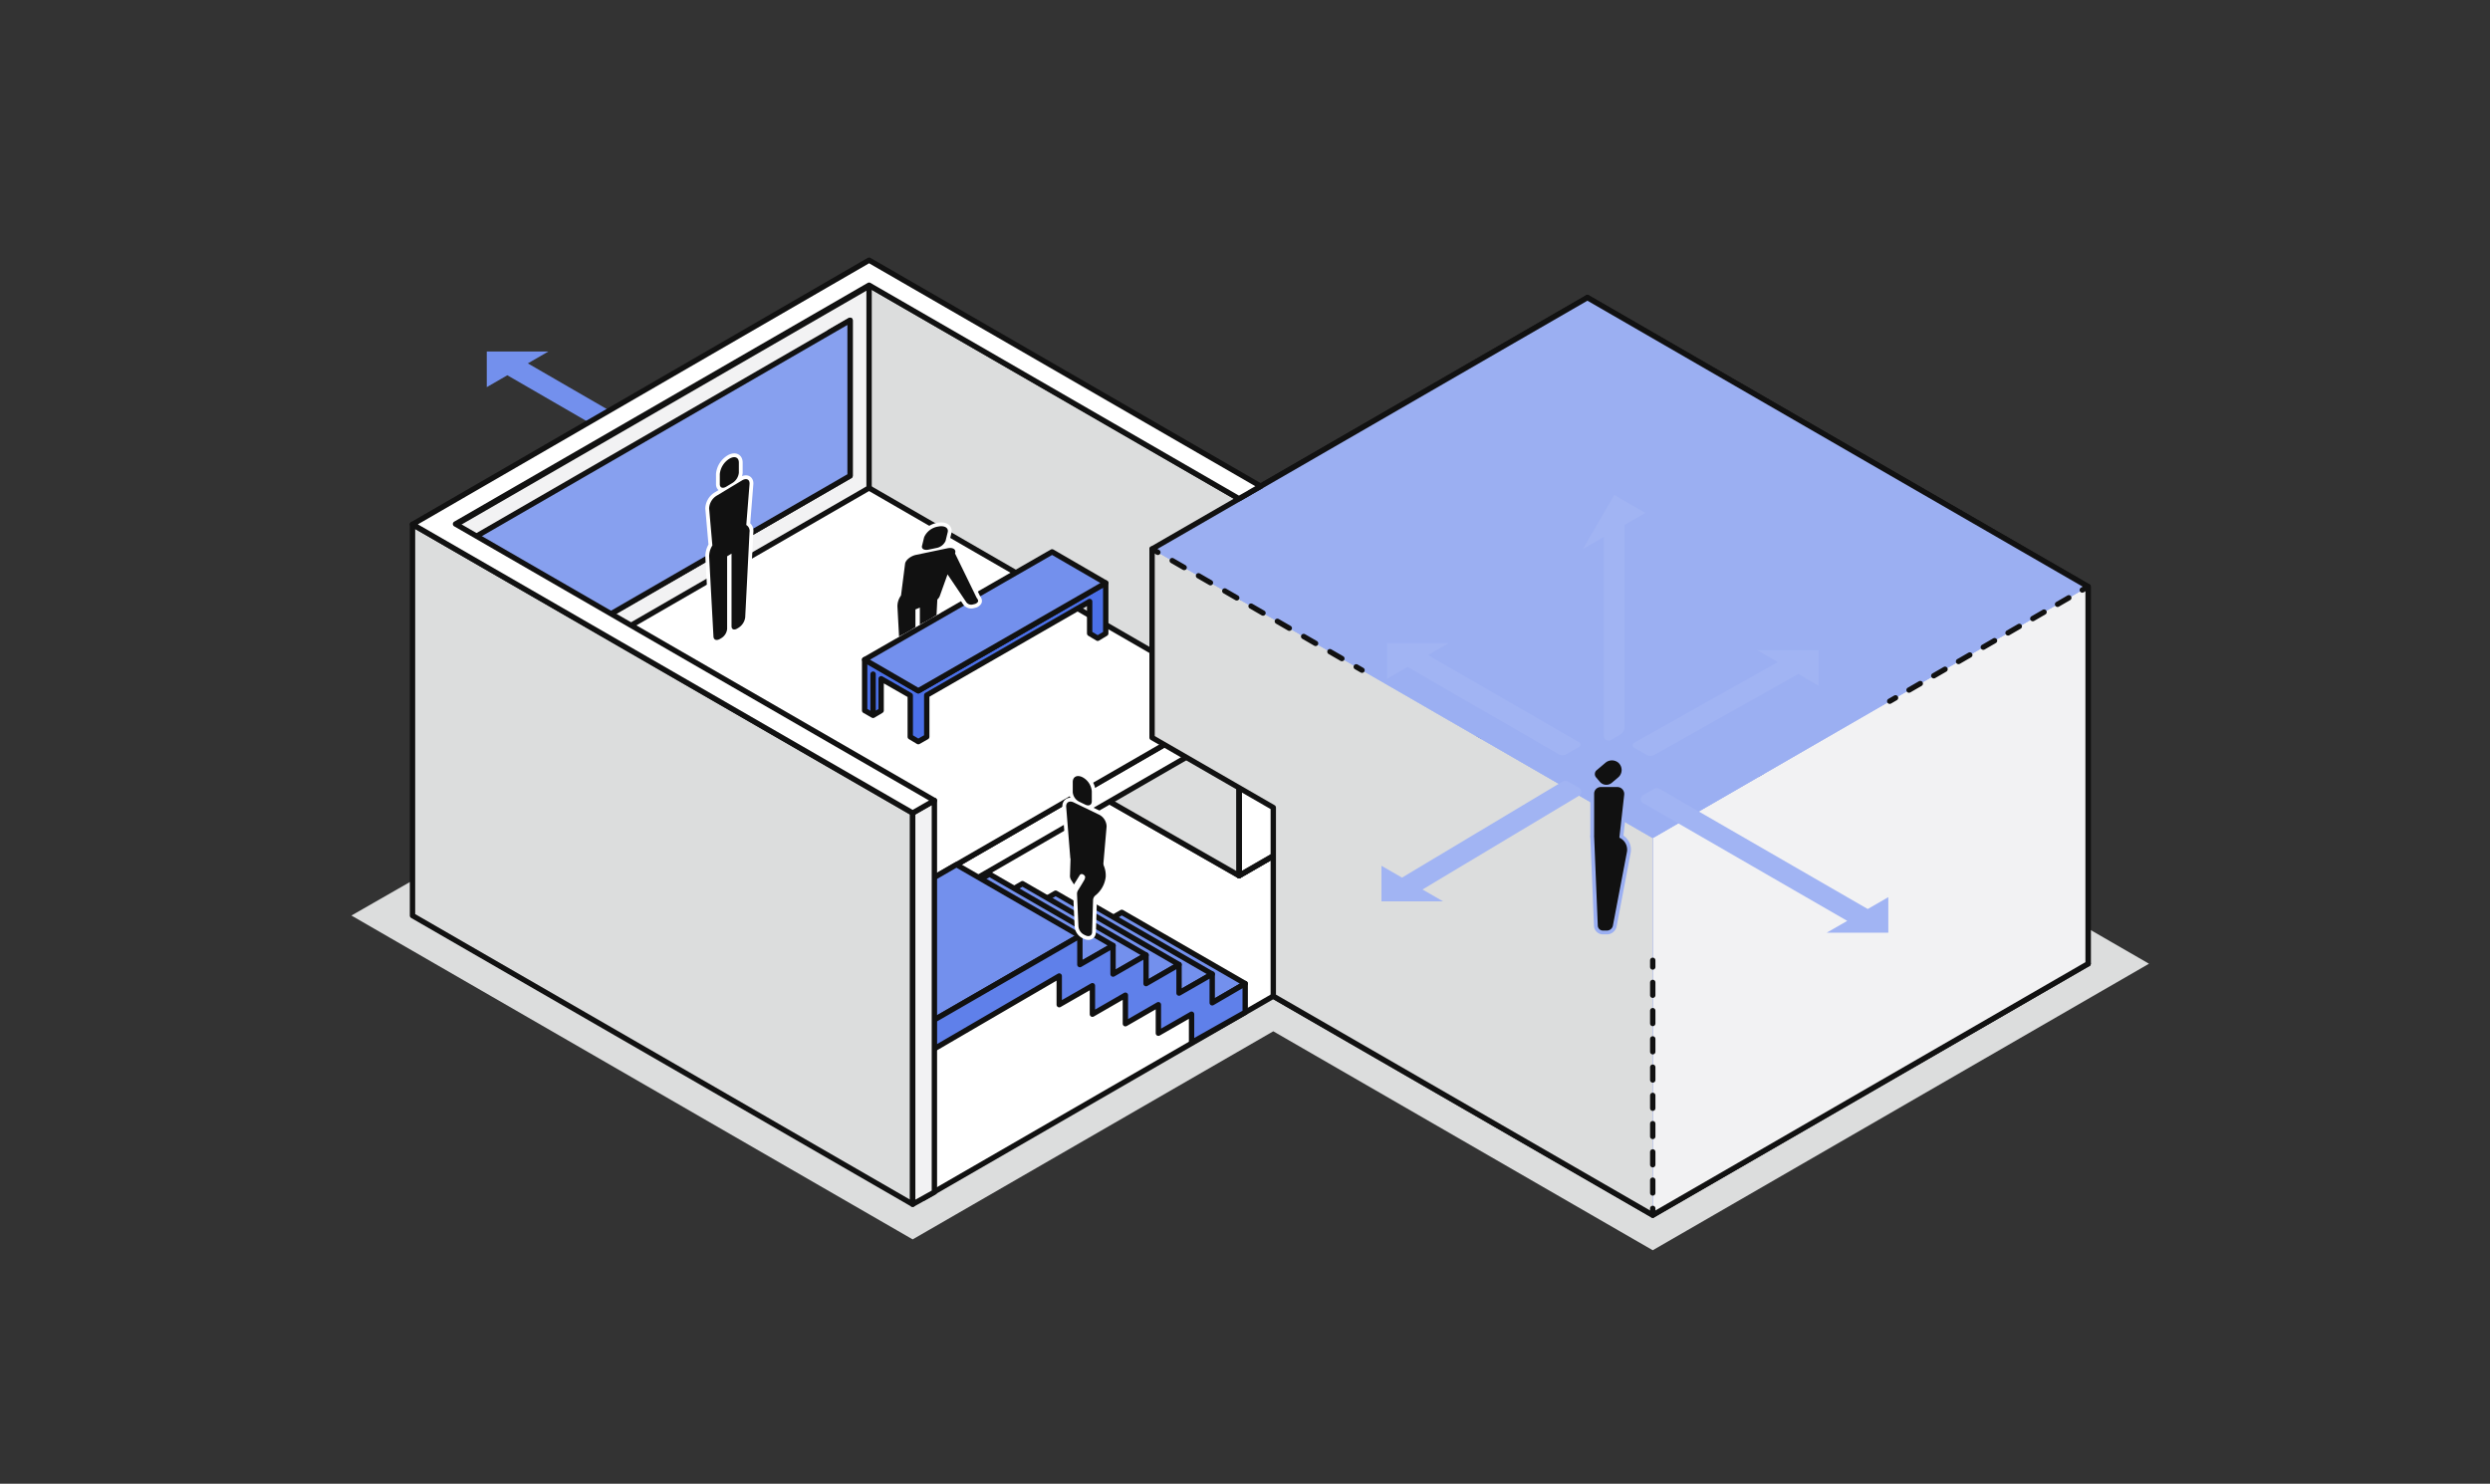 <svg xmlns="http://www.w3.org/2000/svg" width="435" height="259.21"><rect width="100%" height="100%" fill="#333333" stroke="none"/><defs><clipPath id="clip-path"><path class="cls-1" d="m165.623 106.299-9.91 5.668s-2.948-11.59-2.899-11.738 8.3-14.39 8.3-14.39 15.274 3.635 15.569 4.175-4.175 20.038-4.175 20.038Z"/></clipPath><style>.cls-1,.cls-17,.cls-18,.cls-8{fill:none}.cls-9{fill:#dcdddd}.cls-4{fill:#fff}.cls-10,.cls-4,.cls-6,.cls-8,.cls-9{stroke:#111;stroke-width:.936px}.cls-10,.cls-17,.cls-18,.cls-4,.cls-6,.cls-8,.cls-9{stroke-linecap:round;stroke-linejoin:round}.cls-10,.cls-13{fill:#7390ed}.cls-6{fill:#f2f2f3}.cls-7{fill:#87a0ef}.cls-13,.cls-15,.cls-20,.cls-21,.cls-7{mix-blend-mode:multiply}.cls-15{fill:#9baff2}.cls-16{fill:#111}.cls-17,.cls-18{stroke:#9baff2;stroke-width:1.33px}.cls-18{stroke:#fff}.cls-20{fill:#a1b4f3}</style></defs><g style="isolation:isolate"><g id="レイヤー_2" data-name="レイヤー 2"><g id="要素"><path d="m151.826 114.286 64.645 38.691 60.85-35.111 87.467 50.5-76.056 43.914-66.29-38.251-63 36.354-87.378-50.42 79.762-45.677m.059-6.164-2.703 1.548-79.761 45.678-8.03 4.598 8.015 4.625 87.378 50.419 2.658 1.534 2.659-1.534 60.34-34.82 63.633 36.717 2.66 1.534 2.658-1.535 76.055-43.915 7.978-4.606-7.978-4.606-87.466-50.5-2.66-1.535-2.658 1.535-58.143 33.549-61.963-37.086-2.672-1.6Z" style="fill:#dcdddd"/><path class="cls-4" d="m277.321 117.866-60.85 35.111-64.645-36.981-76.056 43.915 85.57 49.384 61.101-35.266 66.291 38.251 76.056-43.915-87.467-50.499z"/><path class="cls-4" d="m364.788 102.493-87.467-50.499-60.878 35.127.028 65.856 60.85-35.111 87.467 50.499v-65.872z"/><path d="M122.924 81.243 92.213 63.485l3.592-2.074H85.039v6.221l3.592-2.074 30.721 17.769a1.38 1.38 0 0 0 1.38 0l2.191-1.265a.473.473 0 0 0 0-.819Z" style="fill:#7390ed"/><path class="cls-6" d="m79.826 159.919 72.261-41.711V49.826L79.826 91.564v68.355z"/><path class="cls-4" d="M78.008 119.677v2.077l1.797-1.038v2.076l68.704-39.67V55.961L146.712 57l-1.798 1.038v23.008"/><path class="cls-7" d="M146.711 57 79.805 95.655v27.137l68.704-39.669V55.961L146.711 57z"/><path class="cls-8" d="M146.711 57 79.805 95.655v27.137l68.704-39.669V55.961L146.711 57z"/><path class="cls-9" d="M151.826 49.826v66.17l64.645 36.981-.028-30.424V87.121l-64.617-37.295z"/><path class="cls-4" d="M158.492 156.039v4.408l57.951-33.465v-4.429l-57.951 33.486z"/><path class="cls-10" d="m217.534 171.836-21.558-12.441-5.796 3.323 21.591 12.475 5.763-3.357z"/><path class="cls-10" d="m211.771 170.175-21.591-12.44-5.763 3.322 21.558 12.44 5.796-3.322z"/><path class="cls-10" d="m205.975 168.514-21.558-12.474-5.797 3.355 21.592 12.441 5.763-3.322z"/><path class="cls-10" d="m200.212 166.853-21.592-12.475-5.763 3.357 21.592 12.44 5.763-3.322z"/><path class="cls-10" d="m188.652 168.514 5.797-3.322-21.592-12.475-5.763 3.323 21.558 12.474z"/><path class="cls-4" d="m79.565 126.961 64.644 37.303 72.236-41.688-64.619-37.325-72.261 41.71z"/><path class="cls-10" d="m167.094 151.057-25.563 14.704 21.591 12.474 25.53-14.738-21.558-12.44z"/><path class="cls-7" d="M364.788 102.493v65.872l-76.056 43.915v-65.872l76.056-43.915z"/><path style="mix-blend-mode:multiply;fill:#f2f2f3" d="M364.788 102.493v65.872l-76.056 43.915v-65.872l76.056-43.915z"/><path style="fill:#5f80ea;stroke-linecap:round;stroke-linejoin:round;stroke:#111;stroke-width:.936px" d="M211.772 175.192v-5.017l-5.797 3.322v-4.983l-5.763 3.322v-4.983l-5.763 3.322v-4.983l-5.796 3.322v-5.017l-25.531 14.738v5.046l21.924-12.775v5.017l5.797-3.322v4.983l5.762-3.321v4.983l5.764-3.323v4.983l5.796-3.322v4.962l9.369-5.292v-5.018l-5.762 3.356z"/><path class="cls-9" d="M72.064 91.609v68.355l87.379 50.419v-68.355L72.064 91.609z"/><path class="cls-8" d="m277.321 117.866-60.85 35.111-.028-65.856"/><path class="cls-13" d="M277.321 51.994v65.872"/><path class="cls-8" d="M277.321 51.994v65.872"/><path class="cls-13" d="M201.265 95.908v32.951l21.176 12.22v32.95l66.291 38.251v-65.872l-87.467-50.5z"/><path style="mix-blend-mode:multiply;fill:#dcdddd" d="M201.265 95.908v32.951l21.176 12.22v32.95l66.291 38.251v-65.872l-87.467-50.5z"/><path class="cls-15" d="m277.321 51.994-76.056 43.914 87.467 50.5 76.056-43.915-87.467-50.499z"/><path class="cls-15" d="m277.321 51.994-76.056 43.914 87.467 50.5 76.056-43.915-87.467-50.499z"/><path class="cls-8" d="m277.321 51.994-76.056 43.914v32.951l21.176 12.22v32.95l66.291 38.251 76.056-43.915v-65.872l-87.467-50.499z"/><path class="cls-6" d="m161.34 140.94-1.898 1.088v68.355l3.795-2.11v-68.421l-1.897 1.088z"/><path class="cls-4" d="m220.25 84.947-68.424-39.488-79.762 46.15h0l87.378 50.42 1.898-1.089 1.897-1.088-83.66-48.309 72.249-41.717 64.617 37.295 1.925-1.088-.02-.012Z"/><path class="cls-16" d="M282.693 133.222a1.759 1.759 0 0 0-2.257.064l-1.507 1.277a.877.877 0 0 0-.102 1.236l.665.784a1.486 1.486 0 0 0 2.094.173l1.112-.942a1.697 1.697 0 0 0-.005-2.592ZM282.647 148.645l-4.153-2.504v-7.48a1.165 1.165 0 0 1 1.165-1.165h2.878a1.216 1.216 0 0 1 1.208 1.352Z"/><path class="cls-16" d="M280.723 162.573h-.693a.9.9 0 0 1-.9-.9l-.636-15.532h3.46a2.307 2.307 0 0 1 2.288 2.606l-2.454 12.876a1.073 1.073 0 0 1-1.065.95Z"/><path class="cls-17" d="M282.693 133.222a1.759 1.759 0 0 0-2.257.064l-1.507 1.277a.877.877 0 0 0-.102 1.236l.665.784a1.486 1.486 0 0 0 2.094.173l1.112-.942a1.697 1.697 0 0 0-.005-2.592ZM282.647 148.645l-4.153-2.504v-7.48a1.165 1.165 0 0 1 1.165-1.165h2.878a1.216 1.216 0 0 1 1.208 1.352Z"/><path class="cls-17" d="M280.723 162.573h-.693a.9.9 0 0 1-.9-.9l-.636-15.532h3.46a2.307 2.307 0 0 1 2.288 2.606l-2.454 12.876a1.073 1.073 0 0 1-1.065.95Z"/><path class="cls-16" d="M282.693 133.222a1.759 1.759 0 0 0-2.257.064l-1.507 1.277a.877.877 0 0 0-.102 1.236l.665.784a1.486 1.486 0 0 0 2.094.173l1.112-.942a1.697 1.697 0 0 0-.005-2.592ZM282.647 148.645l-4.153-2.504v-7.48a1.165 1.165 0 0 1 1.165-1.165h2.878a1.216 1.216 0 0 1 1.208 1.352Z"/><path class="cls-16" d="M280.723 162.573h-.693a.9.9 0 0 1-.9-.9l-.636-15.532h3.46a2.307 2.307 0 0 1 2.288 2.606l-2.454 12.876a1.073 1.073 0 0 1-1.065.95Z"/><path class="cls-18" d="m126.867 85.03 1.092-.658a2.393 2.393 0 0 0 1.118-1.791v-1.77c0-.92-.745-1.215-1.664-.661a3.56 3.56 0 0 0-1.664 2.666v1.77c0 .617.5.816 1.118.444ZM130.375 91.721l.569-7.156c.064-.807-.543-1.101-1.315-.636l-4.432 2.672a2.75 2.75 0 0 0-1.315 2.22l.569 6.47a3.598 3.598 0 0 0-.568 1.921l.758 13.99c.033.601.545.778 1.166.404l.233-.14a2.114 2.114 0 0 0 .988-1.583V97.186l.77-.464v12.696c0 .546.443.721.988.392l.233-.14a2.536 2.536 0 0 0 1.166-1.81l.758-14.903a1.199 1.199 0 0 0-.568-1.236Z"/><path class="cls-16" d="m126.867 85.03 1.092-.658a2.393 2.393 0 0 0 1.118-1.791v-1.77c0-.92-.745-1.215-1.664-.661a3.56 3.56 0 0 0-1.664 2.666v1.77c0 .617.5.816 1.118.444ZM130.375 91.721l.569-7.156c.064-.807-.543-1.101-1.315-.636l-4.432 2.672a2.75 2.75 0 0 0-1.315 2.22l.569 6.47a3.598 3.598 0 0 0-.568 1.921l.758 13.99c.033.601.545.778 1.166.404l.233-.14a2.114 2.114 0 0 0 .988-1.583V97.186l.77-.464v12.696c0 .546.443.721.988.392l.233-.14a2.536 2.536 0 0 0 1.166-1.81l.758-14.903a1.199 1.199 0 0 0-.568-1.236ZM188.525 140.054l1.093.528c.617.298 1.117.039 1.117-.579v-1.77a3.062 3.062 0 0 0-1.663-2.467c-.919-.443-1.664-.058-1.664.86v1.771a2.057 2.057 0 0 0 1.117 1.657ZM193.324 144.387a2.379 2.379 0 0 0-1.313-2.063l-4.433-2.14c-.772-.372-1.38-.006-1.315.794l.716 8.918a1.647 1.647 0 0 0 .042.169l-.1 3.005a1.486 1.486 0 0 0 .186.634l.514.812s.97-1.564 1.037-1.669a.416.416 0 0 1 .469-.118.8.8 0 0 1 .39.316c.1.127.039.366-.03.56s-1.171 1.962-1.171 1.962a1.146 1.146 0 0 0-.16.637l.246 5.63a1.818 1.818 0 0 0 .988 1.464l.233.113c.621.3 1.134.06 1.166-.544l.167-5.587a1.118 1.118 0 0 1 .379-.817 4.877 4.877 0 0 0 1.83-3.25 4.392 4.392 0 0 0-.287-1.858 1.23 1.23 0 0 1-.109-.587Z"/><path class="cls-18" d="m188.525 140.054 1.093.528c.617.298 1.117.039 1.117-.579v-1.77a3.062 3.062 0 0 0-1.663-2.467c-.919-.443-1.664-.058-1.664.86v1.771a2.057 2.057 0 0 0 1.117 1.657ZM193.324 144.387a2.379 2.379 0 0 0-1.313-2.063l-4.433-2.14c-.772-.372-1.38-.006-1.315.794l.716 8.918a1.647 1.647 0 0 0 .042.169l-.1 3.005a1.486 1.486 0 0 0 .186.634l.514.812s.97-1.564 1.037-1.669a.416.416 0 0 1 .469-.118.8.8 0 0 1 .39.316c.1.127.039.366-.03.56s-1.171 1.962-1.171 1.962a1.146 1.146 0 0 0-.16.637l.246 5.63a1.818 1.818 0 0 0 .988 1.464l.233.113c.621.3 1.134.06 1.166-.544l.167-5.587a1.118 1.118 0 0 1 .379-.817 4.877 4.877 0 0 0 1.83-3.25 4.392 4.392 0 0 0-.287-1.858 1.23 1.23 0 0 1-.109-.587Z"/><path class="cls-16" d="m188.525 140.054 1.093.528c.617.298 1.117.039 1.117-.579v-1.77a3.062 3.062 0 0 0-1.663-2.467c-.919-.443-1.664-.058-1.664.86v1.771a2.057 2.057 0 0 0 1.117 1.657ZM193.324 144.387a2.379 2.379 0 0 0-1.313-2.063l-4.433-2.14c-.772-.372-1.38-.006-1.315.794l.716 8.918a1.647 1.647 0 0 0 .042.169l-.1 3.005a1.486 1.486 0 0 0 .186.634l.514.812s.97-1.564 1.037-1.669a.416.416 0 0 1 .469-.118.8.8 0 0 1 .39.316c.1.127.039.366-.03.56s-1.171 1.962-1.171 1.962a1.146 1.146 0 0 0-.16.637l.246 5.63a1.818 1.818 0 0 0 .988 1.464l.233.113c.621.3 1.134.06 1.166-.544l.167-5.587a1.118 1.118 0 0 1 .379-.817 4.877 4.877 0 0 0 1.83-3.25 4.392 4.392 0 0 0-.287-1.858 1.23 1.23 0 0 1-.109-.587Z"/><path style="fill:#4b70e8" d="m190.362 103.466-29.936 17.217-9.373-5.436v8.884l1.475.843v-7.197 7.197l1.405-.843v-5.549l5.088 2.913v7.229l1.405.843 1.475-.843v-7.274l28.461-16.368v5.582l1.404.843 1.405-.843v-8.813l-2.809 1.615z"/><path class="cls-8" d="M190.362 103.466h0l-29.936 17.217-9.373-5.436v8.884l1.475.843v-7.197h0v7.197l1.405-.843v-5.549l5.088 2.913v7.229l1.405.843 1.475-.843v-7.274l28.461-16.368v5.582l1.404.843 1.405-.843v-8.813l-2.809 1.615z"/><path class="cls-10" d="m160.426 120.683 32.745-18.832-9.373-5.436-32.745 18.832 9.373 5.436z"/><path class="cls-20" d="m281.995 86.466-5.451 9.438 3.637-2.1v34.776a.815.815 0 0 0 1.223.706l1.695-.978a1.439 1.439 0 0 0 .72-1.246V91.705l3.626-2.1Z"/><path class="cls-7" d="m122.924 81.243-8.517-4.925-3.589 2.072 8.534 4.937a1.38 1.38 0 0 0 1.38 0l2.192-1.265a.473.473 0 0 0 0-.82Z"/><g class="cls-21"><path class="cls-8" d="M288.732 212.28v-1.17"/><path style="stroke-dasharray:2.243 2.692;stroke-linecap:round;stroke-linejoin:round;stroke:#111;stroke-width:.936px;fill:none" d="M288.732 208.418v-38.133"/><path class="cls-8" d="M288.732 168.939v-1.17"/></g><g class="cls-21"><path class="cls-8" d="m330.132 122.503 1.014-.585"/><path style="stroke-dasharray:2.27 2.724;stroke-linecap:round;stroke-linejoin:round;stroke:#111;stroke-width:.936px;fill:none" d="m333.504 120.556 29.091-16.797"/><path class="cls-8" d="m363.774 103.078 1.014-.585"/></g><g class="cls-21"><path class="cls-8" d="m201.265 95.908 1.013.585"/><path style="stroke-dasharray:2.41 2.893;stroke-linecap:round;stroke-linejoin:round;stroke:#111;stroke-width:.936px;fill:none" d="m204.783 97.94 30.896 17.837"/><path class="cls-8" d="m236.932 116.501 1.013.584"/></g><path class="cls-20" d="m326.295 158.807-36.284-20.939a1.139 1.139 0 0 0-1.14.001l-1.814 1.05a.8.8 0 0 0 .001 1.386l35.655 20.576-3.592 2.063h10.766v-6.21ZM275.86 129.674l-26.365-15.23 3.592-2.073h-10.766v6.22l3.593-2.073 26.375 15.24a1.38 1.38 0 0 0 1.38 0l2.191-1.265a.473.473 0 0 0 0-.82ZM252.1 157.47l-3.591-2.074 27.321-16.359a.816.816 0 0 0 0-1.413l-1.837-1.06a1.062 1.062 0 0 0-1.062 0l-28.004 16.759-3.592-2.074v6.221ZM306.978 113.599l3.592 2.073-25.067 14.08a.506.506 0 0 0-.005.878l2.147 1.24a1.384 1.384 0 0 0 1.37.008l25.137-14.132 3.592 2.063v-6.21Z"/><g style="clip-path:url(#clip-path)"><path class="cls-16" d="m162.224 96.021 1.35-.283a2.154 2.154 0 0 0 1.617-1.242l.37-1.509c.193-.783-.573-1.225-1.709-.987a3.207 3.207 0 0 0-2.406 1.849l-.37 1.51c-.13.525.384.822 1.148.662ZM170.622 104.445l-3.781-7.76.008-.022c.24-.672-.372-1.077-1.327-.877l-5.482 1.149c-.955.2-1.844.919-1.925 1.557l-.708 5.545a3.17 3.17 0 0 0-.626 1.905l.758 14.125c.033.606.545.874 1.166.61l.234-.1a1.692 1.692 0 0 0 .987-1.408v-12.697l.77-.328v12.697c0 .545.443.799.988.567l.233-.1a2.018 2.018 0 0 0 1.166-1.603l.666-12.965a1.675 1.675 0 0 0 .419-.584l1.364-3.81c1.162 1.708 2.565 3.8 3.25 4.822a1.067 1.067 0 0 0 1.143.442l.416-.102a.954.954 0 0 0 .48-.34c.201-.27-.199-.723-.199-.723Z"/><path class="cls-18" d="m162.224 96.021 1.35-.283a2.154 2.154 0 0 0 1.617-1.242l.37-1.509c.193-.783-.573-1.225-1.709-.987a3.207 3.207 0 0 0-2.406 1.849l-.37 1.51c-.13.525.384.822 1.148.662ZM170.622 104.445l-3.781-7.76.008-.022c.24-.672-.372-1.077-1.327-.877l-5.482 1.149c-.955.2-1.844.919-1.925 1.557l-.708 5.545a3.17 3.17 0 0 0-.626 1.905l.758 14.125c.033.606.545.874 1.166.61l.234-.1a1.692 1.692 0 0 0 .987-1.408v-12.697l.77-.328v12.697c0 .545.443.799.988.567l.233-.1a2.018 2.018 0 0 0 1.166-1.603l.666-12.965a1.675 1.675 0 0 0 .419-.584l1.364-3.81c1.162 1.708 2.565 3.8 3.25 4.822a1.067 1.067 0 0 0 1.143.442l.416-.102a.954.954 0 0 0 .48-.34c.201-.27-.199-.723-.199-.723Z"/><path class="cls-16" d="m162.224 96.021 1.35-.283a2.154 2.154 0 0 0 1.617-1.242l.37-1.509c.193-.783-.573-1.225-1.709-.987a3.207 3.207 0 0 0-2.406 1.849l-.37 1.51c-.13.525.384.822 1.148.662ZM170.622 104.445l-3.781-7.76.008-.022c.24-.672-.372-1.077-1.327-.877l-5.482 1.149c-.955.2-1.844.919-1.925 1.557l-.708 5.545a3.17 3.17 0 0 0-.626 1.905l.758 14.125c.033.606.545.874 1.166.61l.234-.1a1.692 1.692 0 0 0 .987-1.408v-12.697l.77-.328v12.697c0 .545.443.799.988.567l.233-.1a2.018 2.018 0 0 0 1.166-1.603l.666-12.965a1.675 1.675 0 0 0 .419-.584l1.364-3.81c1.162 1.708 2.565 3.8 3.25 4.822a1.067 1.067 0 0 0 1.143.442l.416-.102a.954.954 0 0 0 .48-.34c.201-.27-.199-.723-.199-.723Z"/></g><g id="レイヤー_2-2" data-name="レイヤー 2"><path class="cls-1" d="M0 0h435v259.21H0z" id="レイヤー_1-2" data-name="レイヤー 1-2"/></g></g></g></g></svg>